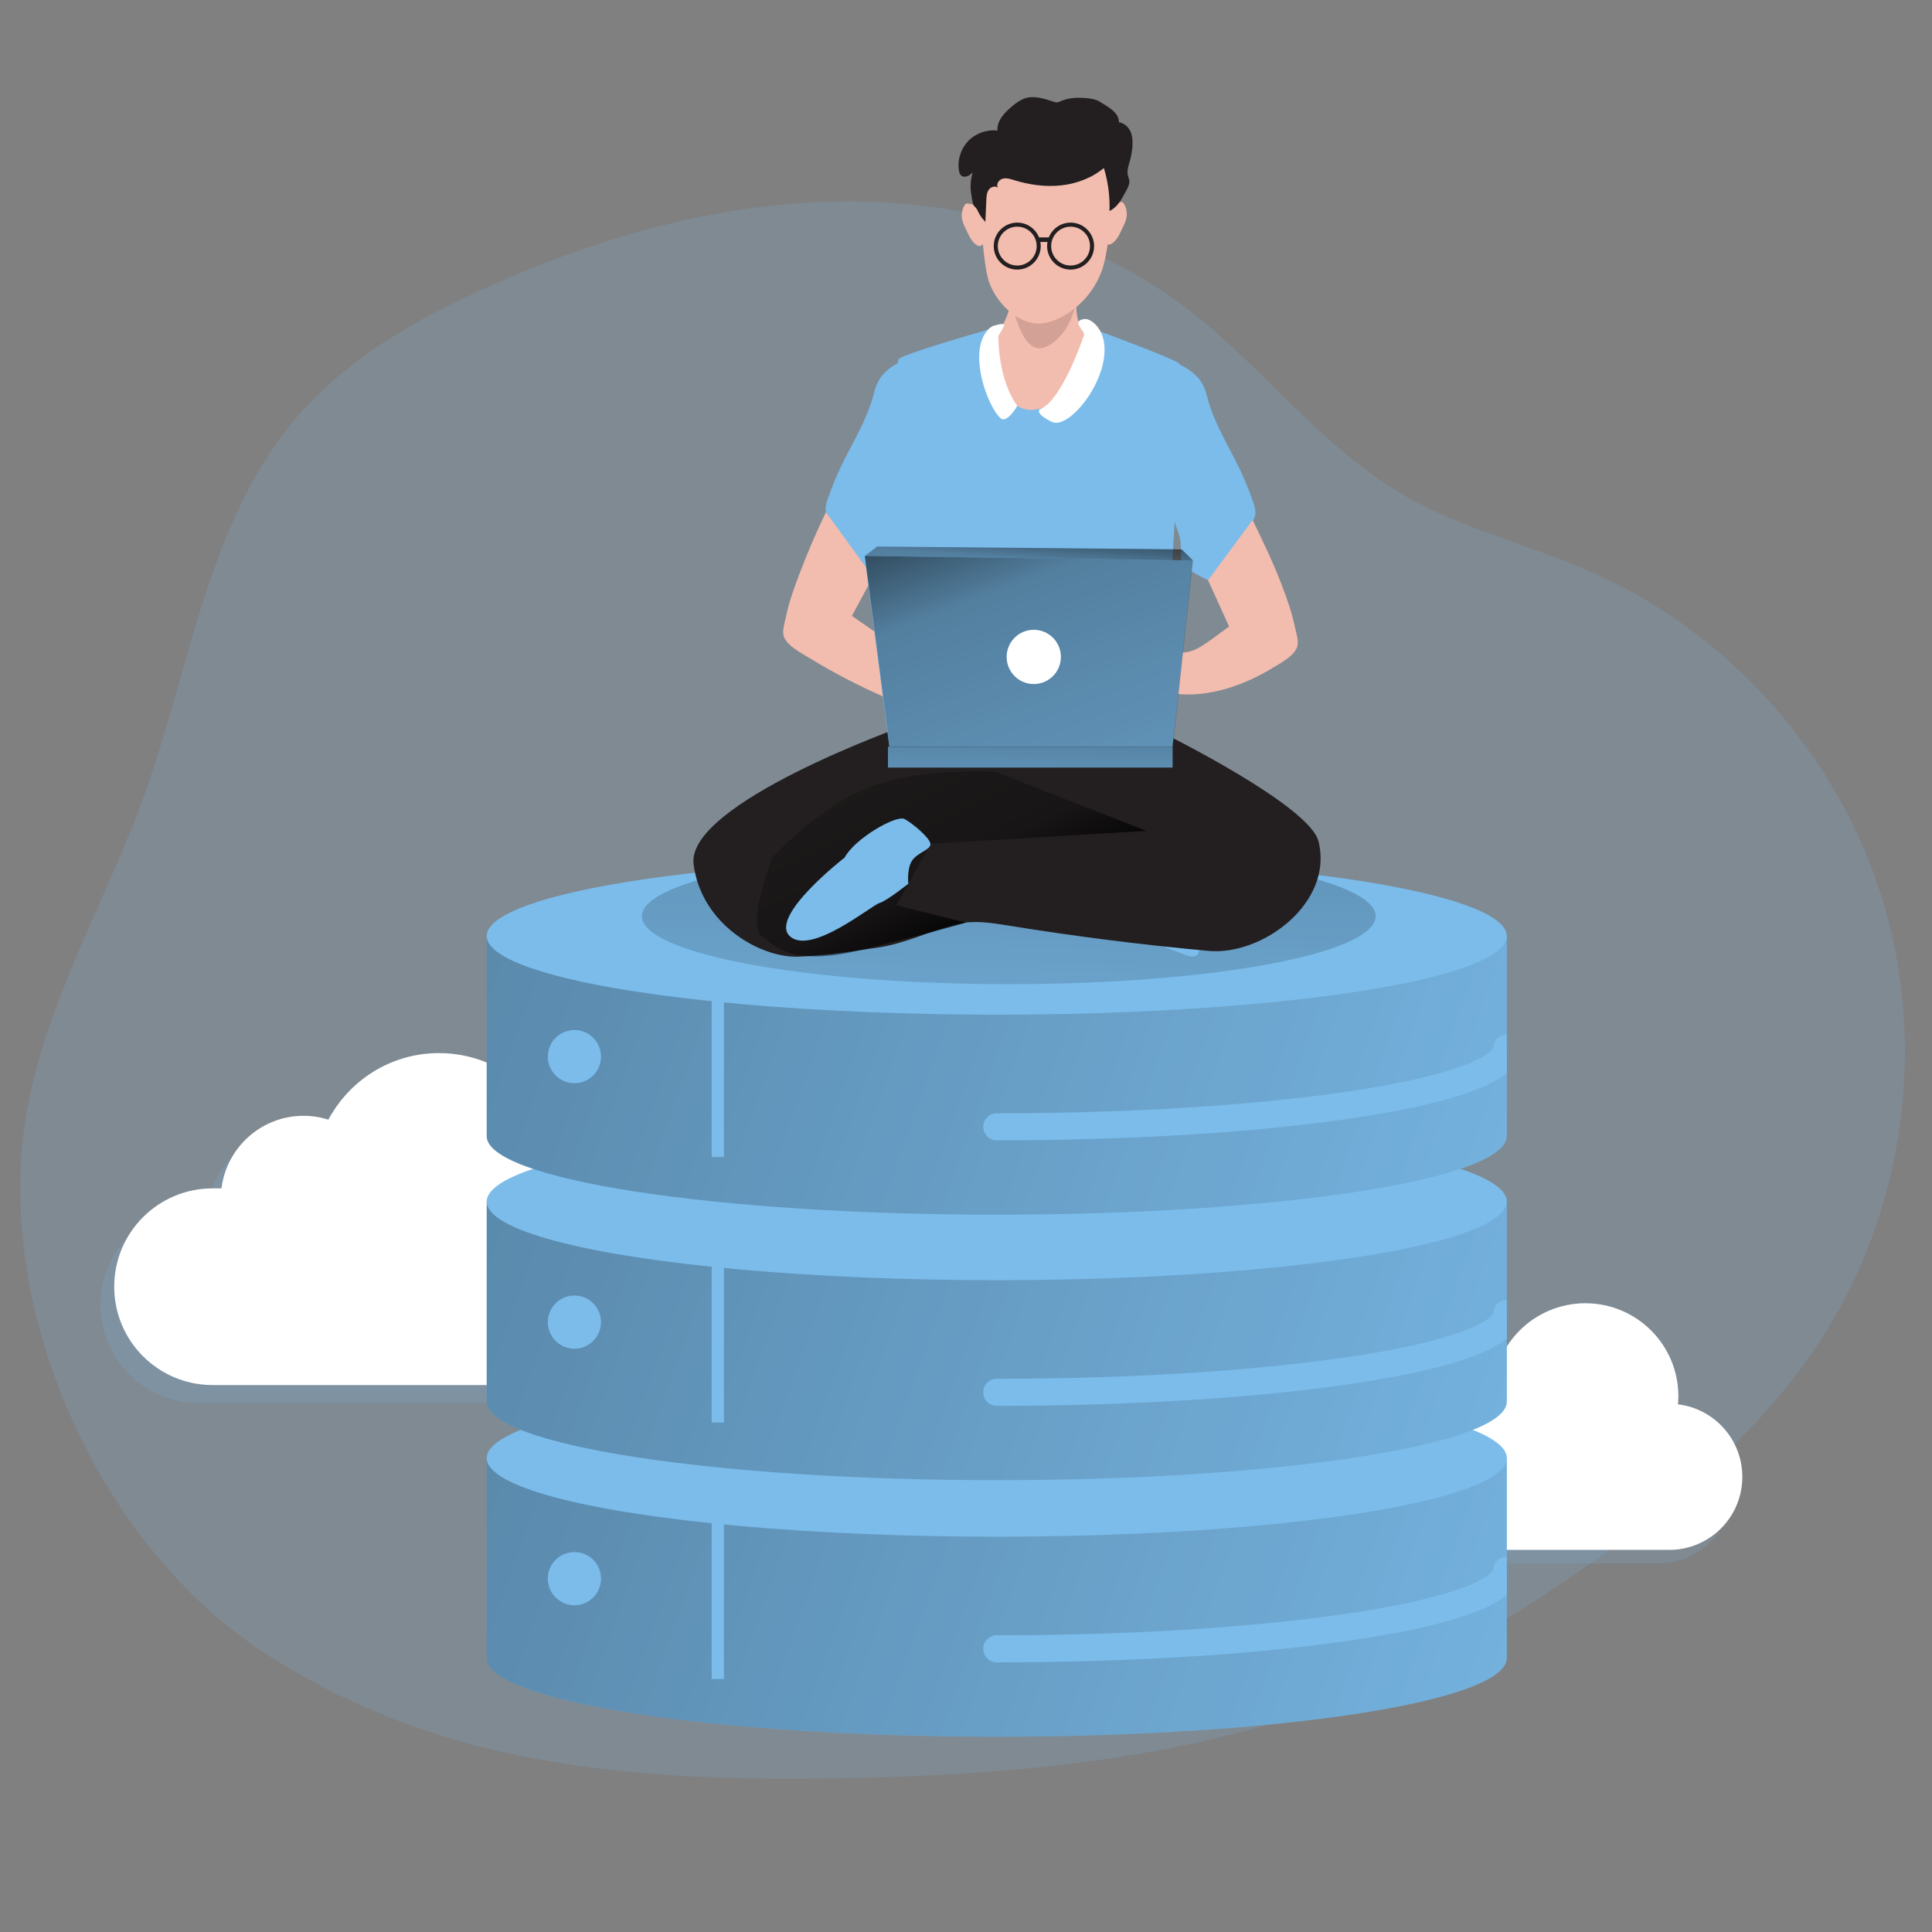 <svg xmlns="http://www.w3.org/2000/svg" xmlns:xlink="http://www.w3.org/1999/xlink" transform="scale(1)" viewBox="0 0 500 500" class="show_show__wrapper__graphic__5Waiy "><rect x="0" y="0" width="500" height="500" fill="#808080" stroke="none"/><title>React</title><defs><style>.cls-1{fill:url(#linear-gradient);}.cls-1,.cls-2,.cls-3,.cls-4,.cls-5,.cls-6,.cls-7,.cls-8,.cls-9,.cls-10,.cls-11,.cls-12,.cls-13,.cls-14{stroke-width:0px;}.cls-2{isolation:isolate;opacity:.18;}.cls-2,.cls-14{fill:#7bbceb;}.cls-3{fill:url(#linear-gradient-4);}.cls-4{fill:url(#linear-gradient-2);}.cls-5{fill:url(#linear-gradient-3);}.cls-6{fill:url(#linear-gradient-8);}.cls-7{fill:url(#linear-gradient-7);}.cls-8{fill:url(#linear-gradient-5);}.cls-9{fill:url(#linear-gradient-6);}.cls-10{fill:#231f20;}.cls-11{fill:#d4a196;}.cls-12{fill:#f2bcae;}.cls-13{fill:#fff;}</style><linearGradient id="linear-gradient" x1="-28.65" y1="301.26" x2="452.74" y2="473.72" gradientUnits="userSpaceOnUse"><stop offset="0" stop-color="#000"></stop><stop offset=".08" stop-color="#000" stop-opacity=".69"></stop><stop offset=".21" stop-color="#000" stop-opacity=".32"></stop><stop offset="1" stop-color="#000" stop-opacity="0"></stop></linearGradient><linearGradient id="linear-gradient-2" x1="-28.65" y1="234.88" x2="452.74" y2="407.34" xlink:href="#linear-gradient"></linearGradient><linearGradient id="linear-gradient-3" y1="166.16" y2="338.63" xlink:href="#linear-gradient"></linearGradient><linearGradient id="linear-gradient-4" x1="264.88" y1="121.73" x2="258.19" y2="324.34" xlink:href="#linear-gradient"></linearGradient><linearGradient id="linear-gradient-5" x1="253.47" y1="242.09" x2="211.42" y2="157.42" gradientUnits="userSpaceOnUse"><stop offset="0" stop-color="#000"></stop><stop offset=".08" stop-color="#000" stop-opacity=".69"></stop><stop offset=".21" stop-color="#000" stop-opacity=".32"></stop><stop offset="1" stop-color="#000" stop-opacity="0"></stop></linearGradient><linearGradient id="linear-gradient-6" x1="266.99" y1="179.65" x2="265.93" y2="227.59" xlink:href="#linear-gradient-5"></linearGradient><linearGradient id="linear-gradient-7" x1="246.71" y1="108.06" x2="324.35" y2="316.17" xlink:href="#linear-gradient-5"></linearGradient><linearGradient id="linear-gradient-8" x1="267.15" y1="130.75" x2="262.91" y2="197.35" xlink:href="#linear-gradient-5"></linearGradient></defs><path class="cls-2" id="background" d="M472.08,345.4c-13.92,22.03-33.87,39.6-54.84,55.09-3.51,2.6-7.06,5.14-10.66,7.62-3.19,2.21-6.42,4.37-9.68,6.47-12.56,8.11-25.65,15.38-39.37,21.31-36,15.54-75.24,21.43-114.55,23.47-5.9.32-11.81.54-17.71.69-1.65.05-3.3.09-4.96.12-.85.02-1.7.03-2.55.05-2.37.04-4.75.07-7.13.09-11.18.11-22.39-.04-33.56-.68-6.11-.34-12.21-.83-18.28-1.5-10.83-1.19-21.58-2.96-32.19-5.51-2.05-.49-4.09-1.02-6.12-1.59-4.37-1.2-8.67-2.55-12.92-4.06-13.25-4.67-25.9-10.8-37.88-18.38C25.04,400.32-2.88,337.24,7.35,285.34c5.51-27.92,20.43-52.98,30.04-79.76,12.06-33.62,16.58-71.57,40.12-98.43,12.75-14.53,29.99-24.36,47.59-32.37,28.93-13.16,60.15-22.18,91.94-22.64,31.78-.46,64.21,8.1,89.57,27.27,19.91,15.06,35.08,36.16,56.66,48.71,15.24,8.86,32.77,12.88,48.88,20.03,35.64,15.79,63.79,47.61,75.12,84.91,11.33,37.29,5.64,79.4-15.19,112.34Z"></path><g id="clouds"><path class="cls-2" d="M142.3,312.4c.08-.93.14-1.86.14-2.8,0-17.89-14.5-32.39-32.39-32.39-12.4,0-23.17,6.98-28.61,17.21-2.03-.64-4.19-.99-6.43-.99-10.93,0-19.94,8.2-21.25,18.78h-2.31c-14.06,0-25.45,11.39-25.45,25.45s11.39,25.45,25.45,25.45h87.83c14.06,0,25.45-11.39,25.45-25.45,0-13.03-9.8-23.76-22.43-25.25Z"></path><path class="cls-13" d="M168.29,333c0,10.63-6.52,19.74-15.77,23.54-2.99,1.23-6.25,1.91-9.68,1.91H55.01c-14.06,0-25.45-11.39-25.45-25.45s11.39-25.45,25.45-25.45h2.31c1.31-10.58,10.31-18.78,21.25-18.78,2.24,0,4.4.35,6.43.99,5.45-10.24,16.21-17.22,28.61-17.22,17.89,0,32.4,14.5,32.4,32.4,0,.94-.06,1.88-.14,2.81,12.63,1.49,22.43,12.22,22.43,25.25Z"></path><path class="cls-2" d="M431.61,366.89c.06-.69.11-1.38.11-2.08,0-13.29-10.78-24.07-24.07-24.07-9.22,0-17.21,5.18-21.26,12.79-1.51-.47-3.11-.73-4.78-.73-8.12,0-14.81,6.09-15.79,13.95h-1.72c-10.44,0-18.91,8.47-18.91,18.91s8.47,18.91,18.91,18.91h65.26c10.44,0,18.91-8.47,18.91-18.91,0-9.68-7.28-17.65-16.66-18.76Z"></path><path class="cls-13" d="M450.92,382.2c0,7.9-4.84,14.67-11.72,17.49-2.22.91-4.65,1.42-7.19,1.42h-65.26c-10.45,0-18.91-8.47-18.91-18.91s8.47-18.91,18.91-18.91h1.71c.97-7.86,7.66-13.95,15.79-13.95,1.66,0,3.27.26,4.78.73,4.05-7.61,12.04-12.79,21.26-12.79,13.3,0,24.07,10.78,24.07,24.07,0,.7-.05,1.39-.11,2.09,9.38,1.11,16.66,9.08,16.66,18.76Z"></path></g><g><path class="cls-14" d="M389.96,429.12c0,11.23-59.1,20.34-132,20.34s-132-9.1-132-20.34v-51.77c22.69-6.16,90.86-5.85,140.1-5.85,58.07,0,108.33-11.8,123.91,5.85v51.77Z"></path><path class="cls-1" d="M389.96,377.35v51.77c0,11.23-59.1,20.33-132,20.33s-132-9.1-132-20.33v-51.77c22.69-6.16,90.85-5.85,140.09-5.85,58.07,0,108.33-11.81,123.91,5.85Z"></path><circle class="cls-14" cx="148.66" cy="408.55" r="6.88"></circle><rect class="cls-14" x="184.18" y="394.21" width="3.17" height="40.32"></rect><ellipse class="cls-14" cx="257.96" cy="377.35" rx="132" ry="20.34"></ellipse><path class="cls-14" d="M389.96,402.84v9.96c-4.63,3.76-15.09,7.86-38.13,11.41-25.1,3.87-58.44,6-93.87,6-1.94,0-3.5-1.57-3.5-3.5s1.56-3.5,3.5-3.5c34.14,0,66.47-2.01,91.02-5.65,34.95-5.18,37.47-11.18,37.48-11.24,0-1.93,1.57-3.48,3.5-3.48Z"></path><path class="cls-14" d="M389.96,362.74c0,11.23-59.1,20.34-132,20.34s-132-9.1-132-20.34v-51.77c22.69-6.16,90.86-5.85,140.1-5.85,58.07,0,108.33-11.8,123.91,5.85v51.77Z"></path><path class="cls-4" d="M389.96,310.97v51.77c0,11.23-59.1,20.33-132,20.33s-132-9.1-132-20.33v-51.77c22.69-6.16,90.85-5.85,140.09-5.85,58.07,0,108.33-11.81,123.91,5.85Z"></path><circle class="cls-14" cx="148.66" cy="342.16" r="6.88"></circle><rect class="cls-14" x="184.18" y="327.83" width="3.17" height="40.32"></rect><ellipse class="cls-14" cx="257.96" cy="310.97" rx="132" ry="20.34"></ellipse><path class="cls-14" d="M389.96,336.46v9.96c-4.63,3.76-15.09,7.86-38.13,11.41-25.1,3.87-58.44,6-93.87,6-1.94,0-3.5-1.57-3.5-3.5s1.56-3.5,3.5-3.5c34.14,0,66.47-2.01,91.02-5.65,34.95-5.18,37.47-11.18,37.48-11.24,0-1.93,1.57-3.48,3.5-3.48Z"></path><path class="cls-14" d="M389.96,294.02c0,11.23-59.1,20.34-132,20.34s-132-9.1-132-20.34v-51.77c22.69-6.16,90.86-5.85,140.1-5.85,58.07,0,108.33-11.8,123.91,5.85v51.77Z"></path><path class="cls-5" d="M389.96,242.26v51.77c0,11.23-59.1,20.33-132,20.33s-132-9.1-132-20.33v-51.77c22.69-6.16,90.85-5.85,140.09-5.85,58.07,0,108.33-11.81,123.91,5.85Z"></path><circle class="cls-14" cx="148.66" cy="273.45" r="6.88"></circle><rect class="cls-14" x="184.18" y="259.12" width="3.17" height="40.32"></rect><ellipse class="cls-14" cx="257.96" cy="242.25" rx="132" ry="20.34"></ellipse><path class="cls-14" d="M389.96,267.75v9.96c-4.63,3.76-15.09,7.86-38.13,11.41-25.1,3.87-58.44,6-93.87,6-1.94,0-3.5-1.57-3.5-3.5s1.56-3.5,3.5-3.5c34.14,0,66.47-2.01,91.02-5.65,34.95-5.18,37.47-11.18,37.48-11.24,0-1.93,1.57-3.48,3.5-3.48Z"></path></g><g id="character_1"><ellipse class="cls-3" cx="261.07" cy="237.12" rx="94.95" ry="17.59"></ellipse><path class="cls-14" d="M301.25,245c1.41.56,2.83,1.14,4.27,1.65,1.16.41,3.25,1.53,4.33.47,1.14-1.11.39-5.34.4-6.7,0-.41,0-.85-.17-1.22-.27-.59-.91-.91-1.5-1.19-3.62-1.7-7.24-3.39-10.86-5.09-1.15-.54-2.31-1.08-3.55-1.34-4.23-.88-8.57,1.82-10.87,5.48-.22.35-.43.74-.39,1.15.07.58.62.96,1.14,1.24,3.24,1.74,6.96,2.31,10.52,3.23,2.31.6,4.49,1.45,6.67,2.32Z"></path><g id="character"><path class="cls-14" d="M284.77,85.81s18.26,6.68,20.39,8.22c1.91,1.38-4.64,97.15-5.11,101.83-.47,4.69-29.85,5.79-42.53,3.83-12.68-1.95-24.69-6.29-24.69-6.29,0,0-2.66-98.81-.14-100.58,2.52-1.77,26.91-8.62,26.91-8.62l25.16,1.6Z"></path><path class="cls-14" d="M233.88,93.25c-3.91,1.71-6.6,4.06-7.59,8.08-1.52,6.22-4.6,11.44-7.5,17.09-1.76,3.42-3.27,6.97-4.53,10.61-.39,1.14-.76,2.35-.52,3.53.2.93.75,1.73,1.3,2.5,3.47,4.86,7.1,9.62,10.87,14.26.09.11,6.15-3.18,6.5-3.75.79-1.27.48-4.32.59-5.79.24-3.05.43-6.1.61-9.15l.26-37.39Z"></path><path class="cls-12" d="M278.11,72.57c.15.72.24,1.46.28,2.18.19,2.92-.11,5.92.78,8.71.32,1.01.79,1.96,1.35,2.86,2.09,3.32-.5,8.72-2.34,11.73-2.33,3.83-6.02,7.57-10.72,8-5.89.53-8.44-6.01-9.53-10.69-.62-2.68-1.17-4.61-.16-7.26,1.02-2.7,2.58-5.19,3.38-7.98.91-3.17.79-6.53,1.14-9.81.09-.87.23-1.76.68-2.52.62-1.04,1.77-1.68,2.95-1.94,1.18-.26,2.41-.19,3.61-.11,1.84.13,3.77.33,5.32,1.33,1.85,1.19,2.82,3.29,3.26,5.49Z"></path><path class="cls-11" d="M261.77,77.52s2.38,14.99,8.76,12.3c6.37-2.69,7.93-11.31,7.93-11.31l-16.69-.99Z"></path><path class="cls-13" d="M280.49,86.29c.04.1.06.2.07.31.04.56-.51.99-.51,1.49-.27.75-.55,1.49-.84,2.23-.76,1.95-1.59,3.88-2.5,5.77-1.02,2.12-2.15,4.21-3.53,6.12-1.04,1.44-2.34,3.01-4.04,3.68,0,0-1.58,1.04,3.09,3.29,4.67,2.26,15.88-12.15,13.23-21.74-.41-1.47-1.19-2.82-2.34-3.82-.68-.59-1.61-1.16-2.55-1.05-.8.1-1.83.46-1.44,1.42.16.4.4.76.63,1.12.23.35.59.75.74,1.17Z"></path><path class="cls-13" d="M258.25,84.02c.39-.11.78-.2,1.21-.17.15.01.32.05.39.19.05.12,0,.25-.05.37-.27.59-.58,1.15-.92,1.7-.21.33-.48.68-.52,1.08-.02.24.01.49.02.73.02.55.05,1.1.09,1.65.18,2.55.57,5.1,1.24,7.58.75,2.79,1.87,5.52,3.56,7.88,0,0-1.83,3.35-3.61,3.51s-7.16-10.07-6.11-18.21c.14-1.05.41-2.09.86-3.05s1.09-1.91,1.96-2.55c.29-.21.63-.41.99-.48.3-.05.59-.14.88-.22Z"></path><path class="cls-12" d="M253.44,44.07s.31,23.2,2.64,29.24c2.33,6.04,8.13,10.88,13.44,10.4,5.32-.48,12.89-5.63,15.72-13.92,2.83-8.29,2.84-27.95,1.71-30.53-1.13-2.58-7.23-10.47-21.26-7.91-9.67,1.76-12.57,9.17-12.25,12.72Z"></path><path class="cls-12" d="M250.5,52.66c-.18,0-.37,0-.53.08-.18.09-.29.27-.39.44-.61,1.07-.83,2.37-.59,3.59.2,1.02.7,1.96,1.15,2.9.67,1.4,1.33,2.94,2.65,3.76.25.16.55.29.85.24.21-.04.4-.16.56-.31.89-.8,1.05-2.12,1.14-3.31.14-1.7.21-3.49-.88-4.91-.99-1.3-2.26-2.38-3.97-2.46Z"></path><path class="cls-12" d="M290.01,52.29c.18,0,.37,0,.53.08.18.09.29.27.39.44.61,1.07.83,2.37.59,3.59-.2,1.02-.7,1.96-1.15,2.9-.67,1.4-1.33,2.94-2.65,3.76-.25.16-.55.29-.85.24-.21-.04-.4-.16-.56-.31-.89-.8-1.05-2.12-1.14-3.31-.14-1.7-.21-3.49.88-4.91.99-1.3,2.26-2.38,3.97-2.46Z"></path><path class="cls-10" d="M248.06,42.83c0-2.35.92-4.7,2.56-6.38,1.92-1.97,4.78-2.98,7.51-2.65-.16-2.56,1.85-4.69,3.83-6.32,1.01-.83,2.07-1.64,3.32-2.04,2.42-.78,5.03.12,7.45.9.28.09.56.18.85.16.31-.02.6-.17.88-.3,1.98-.89,4.23-.98,6.39-.83,1.35.1,2.74.29,3.88,1.02,1.94,1.24,4.88,2.67,4.84,5.23,1.34.27,2.41,1.13,2.98,2.38s.61,2.61.51,3.95c-.09,1.24-.31,2.47-.64,3.67-.33,1.18-.79,2.39-.56,3.6.1.53.33,1.02.41,1.55.19,1.17-1.14,3.13-1.68,4.15-.81,1.51-1.9,2.96-3.45,3.69.13-3.76-.36-7.54-1.46-11.13-3.13,2.61-7.12,4.09-11.17,4.51-4.05.42-8.17-.17-12.07-1.37-.97-.3-2-.64-2.98-.36-.98.27-1.75,1.47-1.2,2.32-.69-.6-1.86-.22-2.38.54s-.58,1.73-.62,2.65c-.08,1.92-.17,3.84-.25,5.75,0-.19-.67-.84-.8-1.01-.31-.42-.59-.86-.85-1.31-.24-.41-.4-.87-.67-1.26-.19-.29-.57-.53-.72-.83-.3-.61-.38-1.66-.52-2.34-.42-2.03-.33-4.17.29-6.15-.42.38-.84.76-1.36.97s-1.16.21-1.59-.14c-.41-.33-.55-.88-.63-1.41-.06-.4-.09-.79-.09-1.19Z"></path><path class="cls-12" d="M213.74,132.56c-2.47,5.14-4.73,10.41-6.77,15.74-1.42,3.72-2.79,7.51-3.59,11.42-.31,1.54-1.05,3.58-.49,5.09.86,2.34,4.4,4.15,6.39,5.37,6.34,3.88,12.94,7.32,19.75,10.29,2.68,1.17,5.42,2.27,8.31,2.71,2.25.34,4.54.26,6.82.18,4.36-.15,8.72-.3,13.08-.44,1.19-.04,2.74-.4,2.84-1.59.07-.84-.7-1.49-1.42-1.95-2.31-1.48-4.85-2.6-7.49-3.33-2.62-.72-5.83-.23-8.28-1.1-2.78-.99-5.87-4.09-8.32-5.79-4.7-3.26-9.4-6.51-14.09-9.77l5.44-10.08-12.17-16.76Z"></path><path class="cls-14" d="M304.68,94.07c3.91,1.71,6.6,4.06,7.59,8.08,1.52,6.22,4.6,11.44,7.5,17.09,1.76,3.42,3.27,6.97,4.53,10.61.39,1.14.76,2.35.52,3.53-.2.93-.75,1.73-1.3,2.5-3.47,4.86-7.1,9.62-10.87,14.26-.09.11-6.15-3.18-6.5-3.75-.79-1.27-.48-4.32-.59-5.79-.24-3.05-1.87-5-2.05-8.05l1.18-38.49Z"></path><path class="cls-12" d="M324.18,134.56c2.47,5.14,5.37,11.14,7.4,16.47,1.42,3.72,2.79,7.51,3.59,11.42.31,1.54,1.05,3.58.49,5.09-.86,2.34-4.4,4.15-6.39,5.37-7.18,4.39-16.2,7.58-24.79,6.67-2.79-.3-5.52-1.08-8.31-1.35-1.9-.18-3.82-.13-5.71.17-.92.14-2.03.29-2.65-.41-.8-.9-.09-2.32.72-3.21,3.28-3.63,8.13-5.8,13.02-5.83,2.93-.02,5.65.32,8.31-1.11,2.87-1.55,5.54-3.84,8.22-5.7l-5.44-11.99,11.54-15.58Z"></path></g><path class="cls-10" d="M263.26,69.77c-3.36,0-6.08-2.73-6.08-6.08s2.73-6.08,6.08-6.08,6.08,2.73,6.08,6.08-2.73,6.08-6.08,6.08ZM263.26,58.66c-2.77,0-5.03,2.26-5.03,5.03s2.26,5.03,5.03,5.03,5.03-2.26,5.03-5.03-2.26-5.03-5.03-5.03Z"></path><rect class="cls-10" x="268.68" y="61.44" width="2.94" height="1.18"></rect><path class="cls-10" d="M277.07,69.77c-3.36,0-6.08-2.73-6.08-6.08s2.73-6.08,6.08-6.08,6.08,2.73,6.08,6.08-2.73,6.08-6.08,6.08ZM277.07,58.66c-2.77,0-5.03,2.26-5.03,5.03s2.26,5.03,5.03,5.03,5.03-2.26,5.03-5.03-2.26-5.03-5.03-5.03Z"></path><path class="cls-10" d="M233.88,187.91s-56.34,20.02-54.38,35.72,17.43,24.35,27.17,23.95c6.83-.28,13.66-1.34,20.42-2.33,7.35-1.07,13.47-4.34,20.54-6.09,4.38-1.08,8.98-.33,13.43.39,17.15,2.78,34.41,4.96,51.71,6.54,14.02,1.28,32.42-12.51,28.46-28.34-2.36-9.43-40.69-28.26-40.69-28.26l-66.66-1.58Z"></path><path class="cls-8" d="M240.8,218.38l55.9-3.35-39.17-15.33s-20.69-1.13-33.71,4.45c-13.02,5.58-23.9,17.77-23.9,17.77,0,0-6.7,17.14-2.79,20.34,3.91,3.19,8.61,7.61,25,3.73s27.88-7.23,27.88-7.23l-18.02-4.46,8.82-15.91Z"></path><g id="table"><polygon class="cls-14" points="303.46 193.26 230.17 193.26 223.73 143.88 308.66 145.05 303.46 193.26"></polygon><rect class="cls-14" x="229.8" y="193.26" width="73.66" height="5.38"></rect><rect class="cls-9" x="229.8" y="193.26" width="73.66" height="5.38"></rect><polygon class="cls-7" points="303.55 193.26 230.25 193.26 223.81 143.88 308.74 145.05 303.55 193.26"></polygon><circle class="cls-13" cx="267.54" cy="170.01" r="7.02"></circle><polygon class="cls-6" points="227.02 141.44 223.81 143.88 308.74 145.05 305.82 142.18 227.02 141.44"></polygon></g><path class="cls-14" d="M218.61,221.92s-19.63,15.21-14.23,20.34c5.4,5.13,21.21-7.97,23.16-8.53,1.95-.56,7.53-5.02,7.53-5.02,0,0-.42-3.91.98-6,1.4-2.09,4.88-2.79,4.74-4.33s-4.6-5.3-6.7-6.42c-2.09-1.12-12.84,4.99-15.49,9.96Z"></path></g></svg>